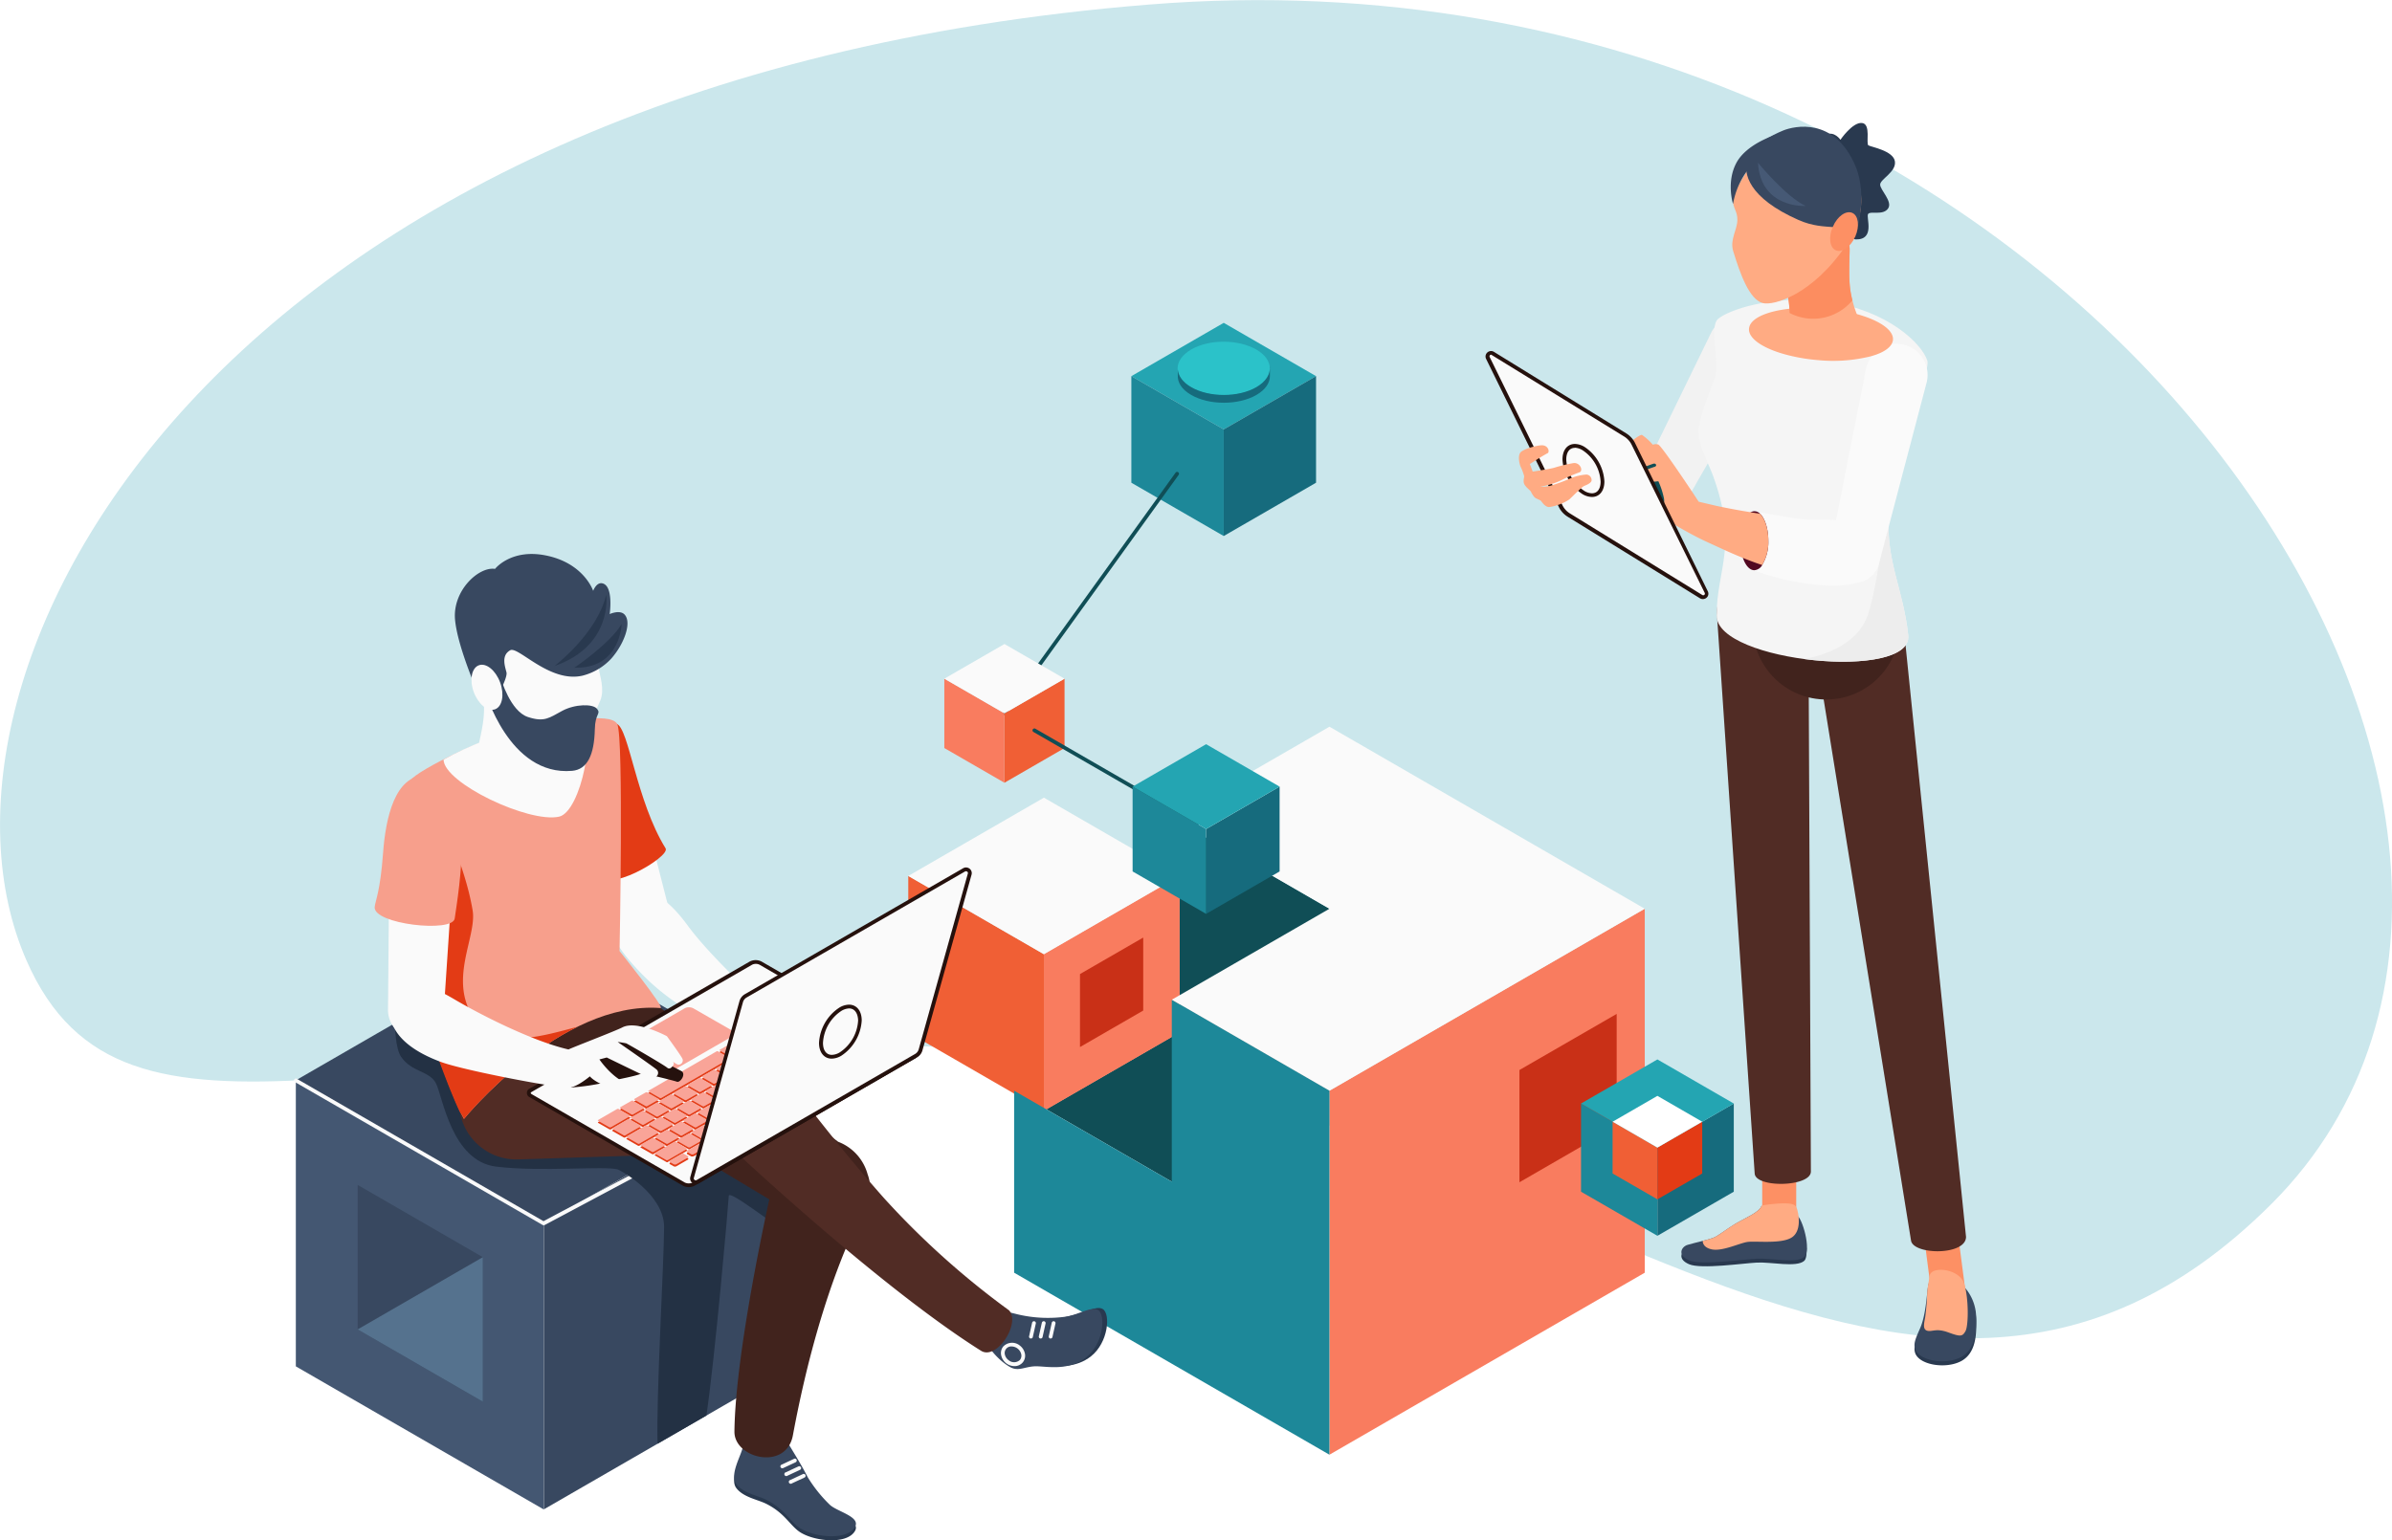 <svg xmlns="http://www.w3.org/2000/svg" xmlns:xlink="http://www.w3.org/1999/xlink" viewBox="0 0 632.95 407.69"><defs><style>.cls-1{mask:url(#mask);filter:url(#luminosity-noclip-5);}.cls-2,.cls-4,.cls-6,.cls-8{mix-blend-mode:multiply;}.cls-2{fill:url(#linear-gradient);}.cls-3{mask:url(#mask-2);filter:url(#luminosity-noclip-6);}.cls-4{fill:url(#linear-gradient-2);}.cls-5{mask:url(#mask-3);filter:url(#luminosity-noclip-7);}.cls-6{fill:url(#linear-gradient-3);}.cls-7{mask:url(#mask-4);filter:url(#luminosity-noclip-8);}.cls-8{fill:url(#linear-gradient-4);}.cls-9{fill:#cbe7ec;}.cls-10{mask:url(#mask-5);}.cls-11{fill:url(#linear-gradient-5);}.cls-12{fill:#24a5b2;}.cls-13{fill:#166b7d;}.cls-14{fill:#1d8899;}.cls-15{mask:url(#mask-6);}.cls-16{fill:#2bc2c9;}.cls-17{fill:#104e56;}.cls-18{fill:#f97c5f;}.cls-19{fill:#c93017;}.cls-20{fill:#f79f8c;}.cls-21{fill:#f05f35;}.cls-22{fill:#fafafa;}.cls-23{fill:#e33b15;}.cls-24{fill:#fff;}.cls-25{fill:#fd9064;}.cls-26{fill:#29394f;}.cls-27{fill:#384860;}.cls-28{fill:#512c25;}.cls-29{fill:#41231d;}.cls-30{fill:#f2f2f2;}.cls-31{fill:#f5f5f5;}.cls-32{fill:#ffab83;}.cls-33{fill:#ededed;}.cls-34{fill:#fc8d60;}.cls-35{fill:#520821;}.cls-36{fill:#25110d;}.cls-37{fill:#465975;}.cls-38{mask:url(#mask-7);}.cls-39{fill:url(#linear-gradient-6);}.cls-40{fill:#445772;}.cls-41{mask:url(#mask-8);}.cls-42{fill:url(#linear-gradient-7);}.cls-43{fill:#55728e;}.cls-44{fill:#233144;}.cls-45{fill:#f9a498;}.cls-46{filter:url(#luminosity-noclip-4);}.cls-47{filter:url(#luminosity-noclip-3);}.cls-48{filter:url(#luminosity-noclip-2);}.cls-49{filter:url(#luminosity-noclip);}</style><filter id="luminosity-noclip" x="351.79" y="-8395.38" width="175.88" height="32766" filterUnits="userSpaceOnUse" color-interpolation-filters="sRGB"><feFlood flood-color="#fff" result="bg"/><feBlend in="SourceGraphic" in2="bg"/></filter><mask id="mask" x="351.79" y="-8395.38" width="175.88" height="32766" maskUnits="userSpaceOnUse"><g class="cls-49"/></mask><linearGradient id="linear-gradient" x1="351.79" y1="354.42" x2="527.67" y2="354.42" gradientUnits="userSpaceOnUse"><stop offset="0" stop-color="#fff"/><stop offset="1"/></linearGradient><filter id="luminosity-noclip-2" x="323.32" y="-8395.38" width="24.92" height="32766" filterUnits="userSpaceOnUse" color-interpolation-filters="sRGB"><feFlood flood-color="#fff" result="bg"/><feBlend in="SourceGraphic" in2="bg"/></filter><mask id="mask-2" x="323.32" y="-8395.38" width="24.92" height="32766" maskUnits="userSpaceOnUse"><g class="cls-48"/></mask><linearGradient id="linear-gradient-2" x1="321.63" y1="100.64" x2="350.84" y2="100.64" xlink:href="#linear-gradient"/><filter id="luminosity-noclip-3" x="143.84" y="-8395.38" width="146.38" height="32766" filterUnits="userSpaceOnUse" color-interpolation-filters="sRGB"><feFlood flood-color="#fff" result="bg"/><feBlend in="SourceGraphic" in2="bg"/></filter><mask id="mask-3" x="143.84" y="-8395.38" width="146.38" height="32766" maskUnits="userSpaceOnUse"><g class="cls-47"/></mask><linearGradient id="linear-gradient-3" x1="143.84" y1="366.11" x2="290.22" y2="366.11" xlink:href="#linear-gradient"/><filter id="luminosity-noclip-4" x="78.28" y="-8395.38" width="65.56" height="32766" filterUnits="userSpaceOnUse" color-interpolation-filters="sRGB"><feFlood flood-color="#fff" result="bg"/><feBlend in="SourceGraphic" in2="bg"/></filter><mask id="mask-4" x="78.28" y="-8395.38" width="65.56" height="32766" maskUnits="userSpaceOnUse"><g class="cls-46"/></mask><linearGradient id="linear-gradient-4" x1="90.11" y1="375.16" x2="127.82" y2="336.23" gradientUnits="userSpaceOnUse"><stop offset="0.01"/><stop offset="1" stop-color="#fff"/></linearGradient><filter id="luminosity-noclip-5" x="351.79" y="323.81" width="175.88" height="61.23" filterUnits="userSpaceOnUse" color-interpolation-filters="sRGB"><feFlood flood-color="#fff" result="bg"/><feBlend in="SourceGraphic" in2="bg"/></filter><mask id="mask-5" x="351.79" y="323.81" width="175.88" height="61.23" maskUnits="userSpaceOnUse"><g class="cls-1"><rect class="cls-2" x="351.79" y="323.81" width="175.88" height="61.23"/></g></mask><linearGradient id="linear-gradient-5" x1="351.79" y1="354.42" x2="527.67" y2="354.42" gradientUnits="userSpaceOnUse"><stop offset="0" stop-color="#bababa"/><stop offset="1" stop-color="#fff"/></linearGradient><filter id="luminosity-noclip-6" x="323.32" y="94.68" width="24.92" height="11.92" filterUnits="userSpaceOnUse" color-interpolation-filters="sRGB"><feFlood flood-color="#fff" result="bg"/><feBlend in="SourceGraphic" in2="bg"/></filter><mask id="mask-6" x="323.32" y="94.68" width="24.92" height="11.92" maskUnits="userSpaceOnUse"><g class="cls-3"><polygon class="cls-4" points="323.32 94.68 323.32 106.6 336.04 106.6 348.24 99.56 339.8 94.68 323.32 94.68"/></g></mask><filter id="luminosity-noclip-7" x="143.84" y="332.76" width="146.38" height="66.71" filterUnits="userSpaceOnUse" color-interpolation-filters="sRGB"><feFlood flood-color="#fff" result="bg"/><feBlend in="SourceGraphic" in2="bg"/></filter><mask id="mask-7" x="143.84" y="332.76" width="146.38" height="66.71" maskUnits="userSpaceOnUse"><g class="cls-5"><rect class="cls-6" x="143.84" y="332.76" width="146.38" height="66.71"/></g></mask><linearGradient id="linear-gradient-6" x1="143.84" y1="366.11" x2="290.22" y2="366.11" xlink:href="#linear-gradient-5"/><filter id="luminosity-noclip-8" x="78.28" y="307.56" width="65.56" height="91.95" filterUnits="userSpaceOnUse" color-interpolation-filters="sRGB"><feFlood flood-color="#fff" result="bg"/><feBlend in="SourceGraphic" in2="bg"/></filter><mask id="mask-8" x="78.28" y="307.56" width="65.56" height="91.95" maskUnits="userSpaceOnUse"><g class="cls-7"><path class="cls-8" d="M143.84,394c-16.67-11.58-23.74-29.77-33.5-53.95-7.11-17.59-20.74-27.26-32.06-32.48v54.1l65.56,37.85Z"/></g></mask><linearGradient id="linear-gradient-7" x1="90.11" y1="375.16" x2="127.82" y2="336.23" gradientUnits="userSpaceOnUse"><stop offset="0" stop-color="#384860"/><stop offset="1" stop-color="#4c637f"/></linearGradient></defs><g id="Layer_2" data-name="Layer 2"><g id="shadow"><path class="cls-9" d="M601,318.72c-97.55,97.27-199.81-35.53-345.41-41.4C102.72,271.16,32.94,313.53,7,254.2c-33-75.35,48.31-233,297.12-253C549.27-18.55,703,217,601,318.72Z"/></g><g id="graph"><g class="cls-10"><rect class="cls-11" x="351.79" y="323.81" width="175.88" height="61.23"/></g><polygon class="cls-12" points="323.81 113.66 299.37 99.56 323.81 85.45 348.24 99.56 323.81 113.66"/><polygon class="cls-13" points="323.81 141.88 323.81 113.66 348.24 99.56 348.24 127.77 323.81 141.88"/><polygon class="cls-14" points="299.37 127.77 299.37 99.56 323.81 113.66 323.81 141.88 299.37 127.77"/><g class="cls-15"><polygon class="cls-14" points="323.32 94.68 323.32 106.6 336.04 106.6 348.24 99.56 339.8 94.68 323.32 94.68"/></g><path class="cls-16" d="M332.43,92.52c4.77,2.75,4.77,7.21,0,10s-12.49,2.75-17.25,0-4.77-7.21,0-10S327.67,89.77,332.43,92.52Z"/><path class="cls-13" d="M336,97.07c.21,1.94-1,3.93-3.54,5.41-4.76,2.75-12.49,2.75-17.25,0-2.25-1.29-3.42-3-3.55-4.67v1.44c-.14,1.9,1,3.83,3.55,5.29,4.76,2.75,12.49,2.75,17.25,0,2.38-1.38,3.57-3.18,3.57-5,0,0,0-2.49,0-2.49Z"/><path class="cls-17" d="M265.78,189.32a.52.52,0,0,1-.29-.09.51.51,0,0,1-.11-.7l45.69-63.42a.5.5,0,1,1,.81.59l-45.69,63.41A.49.49,0,0,1,265.78,189.32Z"/><polygon class="cls-17" points="310.07 264.61 351.78 288.7 351.78 240.53 310.07 216.44 310.07 264.61"/><polygon class="cls-17" points="268.35 288.7 310.07 312.78 351.78 288.7 310.07 264.61 268.35 288.7"/><polygon class="cls-18" points="351.79 385.04 435.22 336.87 435.22 240.53 351.78 288.69 351.79 385.04"/><polygon class="cls-19" points="402.06 312.93 427.79 298.07 427.79 268.37 402.06 283.22 402.06 312.93"/><polygon class="cls-20" points="276.23 294.01 312.12 273.29 312.12 231.85 276.23 252.57 276.23 294.01"/><polygon class="cls-18" points="276.23 294.01 312.12 273.29 312.12 231.85 276.23 252.57 276.23 294.01"/><polygon class="cls-21" points="240.34 273.29 276.23 294.01 276.23 252.57 240.34 231.85 240.34 273.29"/><polygon class="cls-22" points="240.34 231.85 276.23 252.57 312.12 231.85 276.23 211.13 240.34 231.85"/><polygon class="cls-19" points="285.78 277.14 302.51 267.48 302.51 248.16 285.78 257.82 285.78 277.14"/><polygon class="cls-14" points="310.07 264.61 310.07 312.78 268.35 288.7 268.35 336.87 351.78 385.04 351.78 288.69 310.07 264.61"/><polygon class="cls-22" points="435.22 240.53 351.79 288.7 310.07 264.61 351.79 240.53 310.07 216.44 351.79 192.35 435.22 240.53"/><polygon class="cls-21" points="265.79 207.18 281.69 198 281.69 179.64 265.79 188.82 265.79 207.18"/><polygon class="cls-18" points="249.88 198 265.79 207.18 265.79 188.82 249.88 179.64 249.88 198"/><polygon class="cls-22" points="249.88 179.64 265.79 188.82 281.69 179.64 265.79 170.46 249.88 179.64"/><path class="cls-17" d="M316.72,218.63a.45.45,0,0,1-.25-.07l-43-24.81a.5.5,0,1,1,.5-.87l43,24.82a.5.5,0,0,1-.25.93Z"/><polygon class="cls-13" points="319.15 241.89 338.6 230.66 338.6 208.21 319.15 219.44 319.15 241.89"/><polygon class="cls-14" points="299.7 230.66 319.15 241.89 319.15 219.44 299.7 208.21 299.7 230.66"/><polygon class="cls-12" points="299.7 208.21 319.15 219.44 338.6 208.21 319.15 196.98 299.7 208.21"/><polygon class="cls-14" points="438.57 327.1 418.36 315.43 418.36 292.09 438.57 303.76 438.57 327.1"/><polygon class="cls-13" points="458.78 315.43 438.57 327.1 438.57 303.76 458.78 292.09 458.78 315.43"/><polygon class="cls-12" points="458.78 292.09 438.57 303.76 418.36 292.09 438.57 280.42 458.78 292.09"/><polygon class="cls-21" points="438.57 317.45 426.71 310.61 426.71 296.91 438.57 303.76 438.57 317.45"/><polygon class="cls-23" points="450.43 310.61 438.57 317.45 438.57 303.76 450.43 296.91 450.43 310.61"/><polygon class="cls-24" points="450.43 296.91 438.57 303.76 426.71 296.91 438.57 290.06 450.43 296.91"/></g><g id="woman"><path class="cls-25" d="M470.8,331.87a4.51,4.51,0,0,1-4.5-4.5v-34a4.5,4.5,0,0,1,9,0v34A4.5,4.5,0,0,1,470.8,331.87Z"/><path class="cls-25" d="M516,349.83a4.49,4.49,0,0,1-4.45-3.92l-5.37-41.13a4.5,4.5,0,0,1,8.92-1.16l5.37,41.13a4.49,4.49,0,0,1-3.88,5A3.9,3.9,0,0,1,516,349.83Z"/><path class="cls-26" d="M446.34,330.63c-1.44.59-2.56,2.64.62,4s14.13-.24,17.93-.44,10.45,1.36,12.52-.45c.58-.51.68-1.95.66-3.39Z"/><path class="cls-27" d="M477.4,332.71c-2.06,1.8-8.7.26-12.5.45s-14.81,1.8-17.94.44c-3.35-1.47-1.93-3.67-.38-4.11.89-.27,2.51-.66,4-1.05,1.07-.27,2.07-.55,2.66-.76,1.42-.52,3.45-2.24,5.9-3.72s6.58-3.12,7-4.87c0,0,.28,5.36,4.48,5.1s4.89-2.4,4.9-2.39C476.78,322.09,479.46,330.91,477.4,332.71Z"/><path class="cls-26" d="M506.71,357.92c-.38-1.46.28-2.76,1.41-5.38a33.39,33.39,0,0,0,2-9.09c.3-2.83.59-5.34,3.56-5.34s5.33,2.62,6.42,3.94a12.09,12.09,0,0,1,2.85,7.95c0,3.25-.08,8.15-4,10.27C514.76,362.49,507.56,361.25,506.71,357.92Z"/><path class="cls-27" d="M506.71,356.86c-.38-1.47.28-2.76,1.41-5.38s1.54-6.33,1.83-9.16.72-5.27,3.69-5.27,5.33,2.62,6.42,3.93a12.13,12.13,0,0,1,2.85,7.95c0,3.26-.08,8.16-4,10.28C514.76,361.42,507.56,360.18,506.71,356.86Z"/><path class="cls-28" d="M503.38,162.46l16.85,164.91c0,5-13.92,4.83-14.55,1l-26.26-162.7a12.09,12.09,0,0,1,23.87-3.85C503.32,162,503.35,162.25,503.38,162.46Z"/><path class="cls-28" d="M478.52,162.52l.66,147.56c0,4.11-14.6,4.42-14.87.54l-9.94-147.24a12.09,12.09,0,1,1,24.12-1.62C478.5,162,478.51,162.28,478.52,162.52Z"/><circle class="cls-29" cx="483.2" cy="165.69" r="19.45" transform="translate(299.04 642.15) rotate(-87.79)"/><path class="cls-30" d="M439.17,138a6.72,6.72,0,0,1-6-9.67L452.7,88.25a8.23,8.23,0,1,1,14.79,7.22c-.08.16-.17.34-.26.49L445,134.66A6.76,6.76,0,0,1,439.17,138Z"/><path class="cls-31" d="M504.94,168.13c-1.32-12.22-5.78-19.13-5.19-31.52S510.93,98.56,510,95.5c-1.4-4.56-10.57-13.32-25.87-15.53s-27.1,2.28-29.54,4.47.61,11.93-.81,15.6-4.24,10.85-4.37,14.11,2.91,9.12,3.83,11.65c6.82,18.6,1,24.8,1,37.15S506.27,180.35,504.94,168.13Z"/><path class="cls-32" d="M474.36,327.37c-2.66,2.05-9.95,1-12.1,1.38s-6.54,2.5-9.27,1.95c-2.27-.46-2.44-1.82-2.43-2.26,1.07-.27,2.07-.55,2.66-.76,1.42-.52,3.45-2.24,5.9-3.72s6.58-3.12,7-4.87c0,0,7.5-1.3,8.85,0a2.87,2.87,0,0,1,.66,1.32C476.17,322.52,476.35,325.83,474.36,327.37Z"/><polygon class="cls-17" points="438.1 120 445.4 137.39 434.11 138.03 429.46 120.92 438.1 120"/><path class="cls-32" d="M510.63,337.58s-.68,3.77-.68,4.74a60.71,60.71,0,0,1-.53,6.37c-.27,1.51-.74,3.24.6,3.55s2.28-.76,5.55.44,3.72,1.06,4.52-.35.89-8.68-.35-12.58S511.23,335,510.63,337.58Z"/><path class="cls-33" d="M504.94,168.13c-1.32-12.22-5.78-19.13-5.19-31.52a56.11,56.11,0,0,1,1.71-10.11c-2.78,8.52-3.89,25.34-7,35.65-2.45,8.09-11.06,11.14-17,12.29C491.11,176.26,505.65,174.66,504.94,168.13Z"/><path class="cls-22" d="M490.34,154.22A7.09,7.09,0,0,1,489,154a6.75,6.75,0,0,1-4.88-7.82l9.67-48.59A8.26,8.26,0,0,1,502.25,91a7.9,7.9,0,0,1,1.19.15,8.24,8.24,0,0,1,6.46,9.68c0,.16-.07.34-.11.49l-12.6,47.9A6.75,6.75,0,0,1,490.34,154.22Z"/><path class="cls-32" d="M462.81,87c-.23,2.81,4.35,5.62,11.07,7.19a47.65,47.65,0,0,0,7.43,1.15,41.31,41.31,0,0,0,13.59-1c3.56-.94,5.83-2.5,6-4.4.2-2.46-3.23-4.89-8.57-6.52a44.88,44.88,0,0,0-9.92-1.82,46.74,46.74,0,0,0-8.83.11C467.34,82.39,463,84.35,462.81,87Z"/><path class="cls-32" d="M470.24,69c0,.13.1.24.14.37,1.65,5,2.5,7.5,2.9,10.14s.31,5.27.17,10.4c0,.37,0,.76.05,1.13a43.4,43.4,0,0,0,6.88,1.11,47.75,47.75,0,0,0,14.07-.78s-3.33-8.6-3.81-10.16c-1.41-4.78-1.41-6.89-1.21-14.72a9.31,9.31,0,0,0-.38-3A9.8,9.8,0,0,0,470.24,69Z"/><path class="cls-34" d="M490.17,79.52c-.94-3.7-.91-6.18-.74-13a9.31,9.31,0,0,0-.38-3A9.68,9.68,0,0,0,486.19,59a13.51,13.51,0,0,0-13.58.46A9.8,9.8,0,0,0,470.24,69c0,.13.1.24.14.37,1.65,5,2.5,7.5,2.9,10.14a27.81,27.81,0,0,1,.26,3.33,13.51,13.51,0,0,0,16.63-3.34Z"/><path class="cls-26" d="M482.7,41.12c-.63-1.14-1.77-4.39.46-5.46S487,37,487,37s3.16-4.67,5.67-4.45,1,5.5,1.74,5.93,6.55,1.4,7,4.21-3.9,4.73-3.9,6.17,3.34,4.44,2.12,6.29c-1.32,2-4.76.59-5.32,1.51s1.94,6.79-3.23,6.71S482.7,41.12,482.7,41.12Z"/><path class="cls-32" d="M485.72,39c-5.15-4.23-13-4.39-16.68-1.42-5,4-10.2,12.58-10.42,15.09s1.15,3,1.11,5.58-2,5.13-1.13,8.13c1.87,6.18,4.29,12.83,7.78,13.82,2.89.82,13.34-2.16,22.31-15.57C496.39,53.09,490.87,43.23,485.72,39Z"/><path class="cls-27" d="M469.73,35.74s-7.6,2.32-10.29,7.42S458.58,54,458.58,54a20.77,20.77,0,0,1,4.1-9.26C466.17,40.34,469.73,35.74,469.73,35.74Z"/><path class="cls-27" d="M471.83,34.55c-2.9,1.2-8.14,3.78-9.42,7.58s.34,10.28,13.48,16.09c7.49,3.31,12,.19,15,4.66,0,0,3.61-10.61.09-18.92C485.43,30.84,474.73,33.36,471.83,34.55Z"/><path class="cls-25" d="M485,60c-1.21,2.73-.86,5.53.78,6.25s3.94-.91,5.14-3.64.86-5.54-.78-6.26S486.19,57.21,485,60Z"/><path class="cls-22" d="M464.42,135.42c5.81.9,11.35,2.14,15.3,2.15s7.9-.19,10.85,1.08c5.31,2.28,7.53,6.75,6.14,11.32,0,0-.79,8.1-22.93,3.76A66.62,66.62,0,0,1,464.2,151Z"/><path class="cls-35" d="M467.92,143.12a11.74,11.74,0,0,1-1.61,6.39l0,.05a2.64,2.64,0,0,1-2.1,1.37c-1.24,0-2.33-1.27-3-3.2a.42.42,0,0,1,0-.06,14.08,14.08,0,0,1-.7-4.55c0-3.58,1.15-6.61,2.74-7.52a2,2,0,0,1,1-.28,2,2,0,0,1,1.41.59s.05.06.09.08C467,137.19,467.92,139.94,467.92,143.12Z"/><path class="cls-32" d="M467.92,143.12a11.74,11.74,0,0,1-1.61,6.39l0,.05c-1.65-.53-3.25-1.14-4.8-1.76l-.32-.13c-3.56-1.43-6.8-3-9.44-4.19l-.27-.13c-4.36-2-10-5.4-12.17-6.77,0,0,1.33-2.7,1-4.62a21.19,21.19,0,0,0-1.49-4.58l-3.19.34-1.75,1.59L432.52,128l1.75-3.2,3.43-1.21c.92-.17.52-1.08-.21-.85-.49.15-4.39,1.6-4.39,1.6l-1.6,3.18-1.76-1,.19-3.16-1.44,2.17-1.78-1,.87-4.28s6.08-5.43,6.91-5.13a14.84,14.84,0,0,1,2.86,2.59,2.22,2.22,0,0,1,1.41-.06c.92.21,10.74,15.15,10.74,15.15l4.7,1.1c2.92.62,6,1.2,9,1.67a4.37,4.37,0,0,0,.5.09c.66.12,1.33.21,2,.3C467,137.19,467.92,139.94,467.92,143.12Z"/><path class="cls-22" d="M395,93.52l35,21.58a5.71,5.71,0,0,1,2.16,2.38l19.24,39.21a1,1,0,0,1-1.35,1.23l-35-21.57a5.83,5.83,0,0,1-2.16-2.38L393.69,94.75A1,1,0,0,1,395,93.52Z"/><path class="cls-36" d="M450.58,158.57a1.49,1.49,0,0,1-.76-.22l-35-21.58a6.26,6.26,0,0,1-2.34-2.58L393.24,95a1.43,1.43,0,0,1,.07-1.4,1.47,1.47,0,0,1,2-.47l35,21.57a6.36,6.36,0,0,1,2.35,2.58l19.24,39.22a1.43,1.43,0,0,1-.06,1.4A1.49,1.49,0,0,1,450.58,158.57Zm-56-64.69a.45.45,0,0,0-.38.22.42.42,0,0,0,0,.43l19.25,39.22a5.29,5.29,0,0,0,2,2.17l35,21.57a.45.45,0,0,0,.63-.15.45.45,0,0,0,0-.43L431.74,117.7a5.31,5.31,0,0,0-2-2.18L394.78,94A.44.44,0,0,0,394.54,93.88Z"/><path class="cls-36" d="M421.25,131.54a5,5,0,0,1-2.5-.75,11.73,11.73,0,0,1-5.3-9.18c0-2.49,1.29-4.1,3.29-4.1a5.07,5.07,0,0,1,2.51.76,11.71,11.71,0,0,1,5.29,9.17C424.54,129.93,423.25,131.54,421.25,131.54Zm-4.51-13c-1.43,0-2.29,1.16-2.29,3.1a10.59,10.59,0,0,0,4.8,8.31,4.08,4.08,0,0,0,2,.62c1.44,0,2.29-1.16,2.29-3.1a10.64,10.64,0,0,0-4.79-8.31A4.22,4.22,0,0,0,416.74,118.51Z"/><path class="cls-32" d="M408,117.86c-1.28,0-5.1,1-5.74,2s-.2,2.79.05,3.54a14.63,14.63,0,0,1,1,2.62c0,.61-.4,1.51.16,2.35s1.32,1.29,1.62,1.74a6,6,0,0,0,1,1.55c.49.41,1.52.66,1.75,1s1.09,1.59,2.11,1.55a13.22,13.22,0,0,0,5.29-2c1-.92,3.3-3.33,4-3.61s1.71-.71,1.9-1.35a1.45,1.45,0,0,0-1.36-1.64,13.63,13.63,0,0,0-4.2,1,43.8,43.8,0,0,1-5.44,2,9.44,9.44,0,0,1-2.61.21,21,21,0,0,0,5.57-1.69A40.41,40.41,0,0,1,418,125c1-.47.08-2.63-1.63-2.43a40.28,40.28,0,0,0-5.15,1.25c-1.63.42-5.65,1-5.65,1l-.75-2s3.34-2.18,4.69-2.86C410.11,119.67,409.75,117.86,408,117.86Z"/><path class="cls-37" d="M477.8,54.51s-11.9.78-12.62-11.44C465.18,43.07,472.56,52.1,477.8,54.51Z"/></g><g id="man"><g class="cls-38"><polygon class="cls-39" points="290.22 399.47 143.84 399.47 143.84 332.76 280.3 343.27 290.22 399.47"/></g><polygon class="cls-40" points="143.84 399.51 78.28 361.66 78.28 285.95 143.84 323.8 143.84 399.51"/><polygon class="cls-27" points="143.84 323.81 78.28 285.95 143.84 248.1 209.4 285.95 143.84 323.81"/><polygon class="cls-27" points="209.46 326.99 209.46 361.66 191.62 371.96 180.44 378.42 143.89 399.52 143.89 323.81 167.24 310.33 196.9 293.21 209.45 285.96 209.45 303.08 209.46 326.99"/><g class="cls-41"><path class="cls-42" d="M143.84,394c-16.67-11.58-23.74-29.77-33.5-53.95-7.11-17.59-20.74-27.26-32.06-32.48v54.1l65.56,37.85Z"/></g><polygon class="cls-27" points="127.76 371 94.64 351.88 94.64 313.63 127.76 332.76 127.76 371"/><polygon class="cls-43" points="127.76 332.76 94.64 351.88 127.76 371 127.76 332.76"/><path class="cls-22" d="M143.84,324.3a.57.57,0,0,1-.25-.06L78,286.38a.5.5,0,0,1,.5-.86l65.32,37.71,42.88-22.82a.5.5,0,1,1,.47.88l-43.12,23A.69.69,0,0,1,143.84,324.3Z"/><path class="cls-44" d="M209.46,327c-5.71-3.47-16.53-12.12-16.62-10.46-.16,3-3.67,43.1-5.92,58.14L174,382.14c-.39-12.51,1.69-47.78,1.73-57.37,0-8.65-11.48-15-12.25-15.23-3.43-1-20.34.7-32.2-.75s-14.17-18.74-15.93-22.07-6.38-2.86-9.22-7-1.24-21.47-1.24-21.47l50.4,2.25,41.63,32.72,12.55,9.87Z"/><path class="cls-22" d="M166.09,197.89l11.39,44.62a7.38,7.38,0,0,1-14.18,4.08l-14.12-43.82a8.81,8.81,0,1,1,16.76-5.41A5.26,5.26,0,0,1,166.09,197.89Z"/><path class="cls-23" d="M158.81,230.86c.58,6.43,18.72-4.05,17.31-6.32-7.77-12.55-9.7-31.8-12.94-32.94C156.77,189.36,158.23,224.44,158.81,230.86Z"/><path class="cls-26" d="M196.5,384.28c-.45,2.17-3.5,7.18-1.66,9.6s5.54,3,7.81,4.11c4.83,2.37,6.25,5.53,8.75,7.35,3.54,2.57,12.74,3.72,14.87-.17,1.46-2.68-4.83-4-6.73-5.85a37.05,37.05,0,0,1-5.8-7.25c-2.65-5.18-5.76-9.52-6.32-11.25S197.42,379.88,196.5,384.28Z"/><path class="cls-27" d="M196.5,383.22c-.45,2.17-3.5,7.18-1.66,9.6s5.54,3,7.81,4.1c4.83,2.38,6.25,5.54,8.75,7.36,3.54,2.57,12.74,3.72,14.87-.18,1.46-2.68-4.83-4-6.73-5.84a37.05,37.05,0,0,1-5.8-7.25c-2.65-5.18-5.76-9.52-6.32-11.25S197.42,378.81,196.5,383.22Z"/><path class="cls-26" d="M291.8,346.48c-1.69-1-5,1.1-8.06,1.69-2.07.4-4.35,1.31-6.49,1.21v12.08c3.08.23,7.62.56,11.45-2.47C293.32,355.32,293.89,347.74,291.8,346.48Z"/><path class="cls-27" d="M267.35,361.88c2.24,1.23,4-.28,6.93-.24s8.53,1.28,13.15-2.39,5.2-11.24,3.11-12.51c-1.69-1-5,1.11-8.07,1.7a34.78,34.78,0,0,1-13.21-.55c-3.76-.94-7.19-1.91-9,2S263.63,359.85,267.35,361.88Z"/><path class="cls-29" d="M229.58,310.81a12.84,12.84,0,0,0-7.8-8.6s-53.8-40.63-54.56-41.07c-11.8-6.92-38.27,11.19-19.5,22.81l55.85,33.51s-9,40.14-9.23,61.45c-.08,7.17,13.73,10.44,15.47,1,7.66-41.28,19.19-60.34,19.19-60.34A10.79,10.79,0,0,0,229.58,310.81Z"/><path class="cls-28" d="M267,346.83a218,218,0,0,1-33-29.61c-12.43-14-23.65-29-23.65-29a13.29,13.29,0,0,0-1-1,12.87,12.87,0,0,0-2.75-1.72,11,11,0,0,0-4.39-1.47l-63.4-7.42a15.74,15.74,0,0,0-1.82-.11,15.2,15.2,0,1,0,.11,30.39L194.81,305s38,35.69,64.79,52.54C263.8,360.13,270.14,350.17,267,346.83Z"/><path class="cls-22" d="M162.32,239.07c2.89-3.82,7.14-4.6,12.13-1.64,2.77,1.64,5.32,4.55,7.59,7.64,5.79,7.89,20.49,22.12,28.41,27.29l-7.12,8.49a96,96,0,0,0-11.1-7.42c-5.51-3-14-7.68-20.3-13.59-11.85-11.2-12.19-17.37-9.7-20.65Z"/><path class="cls-22" d="M241.73,279.8l-58.18,33.6a2.9,2.9,0,0,1-2.6,0L140.47,290c-.72-.41-.72-1.08,0-1.5l58.18-33.59a2.84,2.84,0,0,1,2.6,0l40.48,23.37C242.45,278.72,242.45,279.39,241.73,279.8Z"/><path class="cls-36" d="M182.25,314.21a3.17,3.17,0,0,1-1.55-.38l-40.48-23.37a1.28,1.28,0,0,1,0-2.37L198.4,254.5a3.45,3.45,0,0,1,3.1,0L242,277.87a1.28,1.28,0,0,1,0,2.36l-58.18,33.6A3.23,3.23,0,0,1,182.25,314.21ZM200,255.12a2.23,2.23,0,0,0-1,.24L140.72,289c-.22.12-.29.24-.29.31s.07.2.29.32L181.2,313a2.49,2.49,0,0,0,2.1,0l58.18-33.59c.22-.12.29-.25.29-.32s-.07-.19-.29-.32L201,255.36A2.23,2.23,0,0,0,200,255.12Z"/><path class="cls-45" d="M193.92,274.22l-17.23,9.94a2.52,2.52,0,0,1-2.3,0l-10.45-6c-.64-.36-.64-1,0-1.33l17.22-9.94a2.52,2.52,0,0,1,2.3,0l10.46,6A.7.7,0,0,1,193.92,274.22Z"/><path class="cls-23" d="M224.24,282.13l-.92-.54a.23.23,0,0,1,0-.43l3-1.74a.85.85,0,0,1,.76,0l.92.53a.23.23,0,0,1,0,.44l-3,1.74A.85.85,0,0,1,224.24,282.13Zm-3.85,2.65,3-1.74a.23.23,0,0,0,0-.43l-.92-.53a.85.85,0,0,0-.76,0l-3,1.74c-.21.12-.21.31,0,.43l.92.53A.83.83,0,0,0,220.39,284.78Zm-4.6,2.66,3-1.74c.21-.12.21-.31,0-.43l-.92-.54a.83.83,0,0,0-.75,0l-3,1.74a.23.23,0,0,0,0,.44l.92.53A.83.83,0,0,0,215.79,287.44Zm-4.6,2.66,3-1.74a.23.23,0,0,0,0-.44l-.92-.53a.83.83,0,0,0-.75,0l-3,1.74a.23.23,0,0,0,0,.44l.92.53A.83.83,0,0,0,211.19,290.1Zm-4.6,2.65,3-1.74c.21-.12.21-.31,0-.43l-.92-.53a.83.83,0,0,0-.75,0l-3,1.74c-.21.12-.21.31,0,.43l.92.53A.83.83,0,0,0,206.59,292.75Zm-4.6,2.66,3-1.74c.21-.12.21-.31,0-.43l-.92-.53a.83.83,0,0,0-.75,0l-3,1.73a.24.24,0,0,0,0,.44l.92.53A.85.85,0,0,0,202,295.41Zm-4.6,2.66,3-1.74a.23.23,0,0,0,0-.44l-.92-.53a.85.85,0,0,0-.76,0l-3,1.74a.24.24,0,0,0,0,.44l.92.53A.85.85,0,0,0,197.39,298.07Zm-4.61,2.65,3-1.73c.2-.13.2-.32,0-.44l-.92-.53a.85.85,0,0,0-.76,0l-3,1.74c-.21.12-.21.31,0,.43l.92.53A.83.83,0,0,0,192.78,300.72Zm-4.6,2.66,3-1.74c.21-.12.21-.31,0-.43l-.92-.53a.83.83,0,0,0-.75,0l-3,1.73a.23.23,0,0,0,0,.44l.92.53A.83.83,0,0,0,188.18,303.38Zm-4.6,2.66,3-1.74a.23.23,0,0,0,0-.44l-.92-.53a.83.83,0,0,0-.75,0l-3,1.74a.23.23,0,0,0,0,.44l.92.53A.83.83,0,0,0,183.58,306Zm-4.6,2.65,3-1.73a.23.23,0,0,0,0-.44l-.92-.53a.83.83,0,0,0-.75,0l-3,1.74c-.21.12-.21.31,0,.43l.92.53A.83.83,0,0,0,179,308.69Zm50.62-29.22,3-1.74c.21-.12.21-.31,0-.43l-.92-.54a.83.83,0,0,0-.75,0l-3,1.74a.24.24,0,0,0,0,.44l.92.53A.85.85,0,0,0,229.6,279.47ZM208.91,289l3-1.72c.11-.06.11-.15,0-.21l-3-1.72a.42.42,0,0,0-.38,0l-3,1.72c-.1.06-.1.15,0,.21l3,1.72A.42.42,0,0,0,208.91,289Zm-3.76,2.17,3-1.71a.12.12,0,0,0,0-.22l-3-1.72a.42.42,0,0,0-.38,0l-3,1.72a.12.12,0,0,0,0,.22l3,1.71A.42.42,0,0,0,205.15,291.17Zm-3.77,2.18,3-1.72c.11-.06.11-.16,0-.22l-3-1.71a.42.42,0,0,0-.38,0l-3,1.71a.12.12,0,0,0,0,.22l3,1.72A.42.42,0,0,0,201.38,293.35Zm-3.76,2.17,3-1.72c.1-.06.1-.15,0-.21l-3-1.72a.42.42,0,0,0-.38,0l-3,1.72c-.1.06-.1.15,0,.21l3,1.72A.42.42,0,0,0,197.62,295.52Zm-3.77,2.17,3-1.71c.11-.06.11-.16,0-.22l-3-1.71a.42.42,0,0,0-.38,0l-3,1.71a.12.12,0,0,0,0,.22l3,1.71A.42.42,0,0,0,193.85,297.69Zm-3.76,2.18,3-1.72a.12.12,0,0,0,0-.22l-3-1.71a.42.42,0,0,0-.38,0l-3,1.71a.12.12,0,0,0,0,.22l3,1.72A.42.42,0,0,0,190.09,299.87ZM186.32,302l3-1.71c.11-.06.11-.16,0-.22l-3-1.72a.42.42,0,0,0-.38,0l-3,1.72a.12.12,0,0,0,0,.22l3,1.71A.42.42,0,0,0,186.32,302Zm-3.76,2.17,3-1.71a.12.12,0,0,0,0-.22l-3-1.71a.42.42,0,0,0-.38,0l-3,1.71a.12.12,0,0,0,0,.22l3,1.71A.42.42,0,0,0,182.56,304.21Zm-5.86,3.39,5.06-2.93c.11-.06.11-.15,0-.21l-3-1.72a.42.42,0,0,0-.38,0l-5.06,2.92a.12.12,0,0,0,0,.22l3,1.72A.42.42,0,0,0,176.7,307.6ZM201.38,276l3-1.71c.11-.06.11-.16,0-.22l-3-1.71a.42.42,0,0,0-.38,0L198,274a.12.12,0,0,0,0,.22l3,1.71A.42.42,0,0,0,201.38,276Zm-3.76,2.18,3-1.72c.1-.06.1-.15,0-.21l-3-1.72a.42.42,0,0,0-.38,0l-3,1.72c-.1.06-.1.15,0,.21l3,1.72A.42.42,0,0,0,197.62,278.13Zm-3.77,2.17,3-1.71c.11-.06.11-.16,0-.22l-3-1.71a.42.42,0,0,0-.38,0l-3,1.71a.12.12,0,0,0,0,.22l3,1.71A.42.42,0,0,0,193.85,280.3Zm-22.59,13.05,3-1.72c.11-.06.11-.16,0-.22l-3-1.71a.42.42,0,0,0-.38,0l-3,1.71a.12.12,0,0,0,0,.22l3,1.72A.42.42,0,0,0,171.26,293.35Zm-3.76,2.17,3-1.72c.1-.06.1-.15,0-.21l-3-1.72a.42.42,0,0,0-.38,0l-3,1.72c-.1.06-.1.15,0,.21l3,1.72A.42.42,0,0,0,167.5,295.52Zm-5.86,3.38L166.7,296c.11-.06.11-.16,0-.22l-3-1.71a.42.42,0,0,0-.38,0L158.29,297a.12.12,0,0,0,0,.22l3,1.71A.42.42,0,0,0,161.64,298.9Zm10.92,2.87-3,1.72c-.11.06-.11.16,0,.22l3,1.71a.4.4,0,0,0,.37,0l3-1.71c.11-.06.11-.16,0-.22l-3-1.72A.4.4,0,0,0,172.56,301.77Zm3.76-2.17-3,1.72c-.1.06-.1.15,0,.21l3,1.72a.42.42,0,0,0,.38,0l3-1.72c.1-.06.1-.15,0-.21l-3-1.72A.42.42,0,0,0,176.32,299.6Zm3.77-2.17-3,1.71c-.11.06-.11.16,0,.22l3,1.71a.4.4,0,0,0,.37,0l3-1.71c.11-.06.11-.16,0-.22l-3-1.71A.4.4,0,0,0,180.09,297.43Zm3.76-2.18-3,1.72a.12.12,0,0,0,0,.22l3,1.71a.42.42,0,0,0,.38,0l3-1.71a.12.12,0,0,0,0-.22l-3-1.72A.42.42,0,0,0,183.85,295.25Zm3.77-2.17-3,1.71c-.11.06-.11.16,0,.22l3,1.72a.4.4,0,0,0,.37,0l3-1.72c.11-.06.11-.16,0-.22l-3-1.71A.4.4,0,0,0,187.62,293.08Zm3.76-2.17-3,1.71a.12.12,0,0,0,0,.22l3,1.71a.42.42,0,0,0,.38,0l3-1.71a.12.12,0,0,0,0-.22l-3-1.71A.42.42,0,0,0,191.38,290.91Zm3.77-2.18-3,1.72c-.11.06-.11.15,0,.21l3,1.72a.4.4,0,0,0,.37,0l3-1.72c.11-.06.11-.15,0-.21l-3-1.72A.4.4,0,0,0,195.15,288.73Zm3.76-2.17-3,1.71a.12.12,0,0,0,0,.22l3,1.72a.42.42,0,0,0,.38,0l3-1.72a.12.12,0,0,0,0-.22l-3-1.71A.42.42,0,0,0,198.91,286.56Zm3.77-2.18-3,1.72c-.11.06-.11.16,0,.22l3,1.71a.4.4,0,0,0,.37,0l3-1.71c.11-.06.11-.16,0-.22l-3-1.72A.4.4,0,0,0,202.68,284.38Zm3.76-2.17-3,1.72c-.1.06-.1.15,0,.21l3,1.72a.42.42,0,0,0,.38,0l3-1.72c.1-.06.1-.15,0-.21l-3-1.72A.42.42,0,0,0,206.44,282.21ZM201,281l-3,1.72a.12.12,0,0,0,0,.22l3,1.71a.42.42,0,0,0,.38,0l3-1.71c.11-.06.11-.16,0-.22l-3-1.72A.42.42,0,0,0,201,281Zm-3.76,2.18-3,1.71a.12.12,0,0,0,0,.22l3,1.71a.42.42,0,0,0,.38,0l3-1.71a.12.12,0,0,0,0-.22l-3-1.71A.42.42,0,0,0,197.24,283.18Zm-3.77,2.17-3,1.72c-.1.06-.1.15,0,.21l3,1.72a.42.42,0,0,0,.38,0l3-1.72c.11-.06.11-.15,0-.21l-3-1.72A.42.42,0,0,0,193.47,285.35Zm-3.76,2.17-3,1.72a.12.12,0,0,0,0,.22l3,1.71a.42.42,0,0,0,.38,0l3-1.71a.12.12,0,0,0,0-.22l-3-1.72A.42.42,0,0,0,189.71,287.52Zm-3.77,2.18-3,1.71a.12.12,0,0,0,0,.22l3,1.72a.42.42,0,0,0,.38,0l3-1.72c.11-.06.11-.16,0-.22l-3-1.71A.42.42,0,0,0,185.94,289.7Zm-3.76,2.17-3,1.72c-.1.06-.1.15,0,.21l3,1.72a.42.42,0,0,0,.38,0l3-1.72c.1-.06.1-.15,0-.21l-3-1.72A.42.42,0,0,0,182.18,291.87Zm-3.77,2.18-3,1.71a.12.12,0,0,0,0,.22l3,1.71a.42.42,0,0,0,.38,0l3-1.71c.11-.06.11-.16,0-.22l-3-1.71A.42.42,0,0,0,178.41,294.05Zm-3.76,2.17-3,1.71a.12.12,0,0,0,0,.22l3,1.72a.42.42,0,0,0,.38,0l3-1.72a.12.12,0,0,0,0-.22l-3-1.71A.42.42,0,0,0,174.65,296.22Zm-3.77,2.17-5.06,2.93c-.1.06-.1.15,0,.21l3,1.72a.42.42,0,0,0,.38,0l5.06-2.92c.11-.06.11-.16,0-.22l-3-1.72A.42.42,0,0,0,170.88,298.39Zm33.89-19.56-3,1.71a.12.12,0,0,0,0,.22l3,1.72a.42.42,0,0,0,.38,0l3-1.72a.12.12,0,0,0,0-.22l-3-1.71A.42.42,0,0,0,204.77,278.83Zm15.06-4.35-3,1.72c-.1.06-.1.15,0,.21l3,1.72a.42.42,0,0,0,.38,0l3-1.72c.1-.06.1-.15,0-.21l-3-1.72A.42.42,0,0,0,219.83,274.48Zm-3.77,2.18-3,1.71a.12.12,0,0,0,0,.22l3,1.71a.42.42,0,0,0,.38,0l3-1.71c.11-.06.11-.16,0-.22l-3-1.71A.42.42,0,0,0,216.06,276.66Zm7.53-4.35-3,1.71a.12.12,0,0,0,0,.22l3,1.71a.42.42,0,0,0,.38,0l3-1.71c.11-.06.11-.16,0-.22l-3-1.71A.42.42,0,0,0,223.59,272.31Zm0,4.35-3,1.71a.12.12,0,0,0,0,.22l3,1.71a.42.42,0,0,0,.38,0l3-1.71c.11-.06.11-.16,0-.22l-3-1.71A.42.42,0,0,0,223.59,276.66ZM208.53,268l-3,1.72c-.1.06-.1.15,0,.21l1.3.75a.42.42,0,0,0,.38,0l3-1.71a.12.12,0,0,0,0-.22l-1.3-.75A.42.42,0,0,0,208.53,268Zm-3.76,2.17-3,1.72a.12.12,0,0,0,0,.22l1.3.75a.4.4,0,0,0,.37,0l3-1.72c.11-.06.11-.16,0-.22l-1.29-.75A.42.42,0,0,0,204.77,270.13Zm7.53-4.34-3,1.71a.12.12,0,0,0,0,.22l1.3.75a.4.4,0,0,0,.37,0l3-1.72c.11-.06.11-.15,0-.21l-1.29-.75A.42.42,0,0,0,212.3,265.79Zm-1.76,3.33-3,1.71a.12.12,0,0,0,0,.22l1.3.75a.42.42,0,0,0,.38,0l3-1.71a.12.12,0,0,0,0-.22l-1.3-.75A.42.42,0,0,0,210.54,269.12Zm9.29,9.71-3,1.71a.12.12,0,0,0,0,.22l3,1.72a.42.42,0,0,0,.38,0l3-1.72a.12.12,0,0,0,0-.22l-3-1.71A.42.42,0,0,0,219.83,278.83Zm7.53-4.35-3,1.72c-.1.06-.1.15,0,.21l3,1.72a.42.42,0,0,0,.38,0l3-1.72c.1-.06.1-.15,0-.21l-3-1.72A.42.42,0,0,0,227.36,274.48Zm-16.78,9.2,5.07-2.92a.12.12,0,0,0,0-.22l-3.16-1.82-3.58-2.06a.42.42,0,0,0-.38,0l-3,1.71a.12.12,0,0,0,0,.22l3.39,2c.11.06.11.16,0,.22l-1.71,1c-.11.06-.11.16,0,.22l3,1.71A.4.4,0,0,0,210.58,283.68Zm-5.81-9.2L197,279a.12.12,0,0,0,0,.22l3,1.71a.42.42,0,0,0,.38,0l7.81-4.51c.1-.06.1-.15,0-.21l-3-1.72A.42.42,0,0,0,204.77,274.48Zm-12.24,7.07-3,1.72c-.11.06-.11.15,0,.21l3,1.72a.4.4,0,0,0,.37,0l3-1.72c.11-.06.11-.15,0-.21l-3-1.72A.4.4,0,0,0,192.53,281.55Zm-3.77,2.17-3,1.72a.12.12,0,0,0,0,.22l3,1.71a.42.42,0,0,0,.38,0l3-1.71a.12.12,0,0,0,0-.22l-3-1.72A.42.42,0,0,0,188.76,283.72ZM185,285.9l-3,1.71c-.11.06-.11.16,0,.22l3,1.72a.4.4,0,0,0,.37,0l3-1.72c.11-.06.11-.16,0-.22l-3-1.71A.4.4,0,0,0,185,285.9Zm-3.77,2.17-3,1.72c-.1.06-.1.15,0,.21l3,1.72a.42.42,0,0,0,.38,0l3-1.72c.1-.06.1-.15,0-.21l-3-1.72A.42.42,0,0,0,181.23,288.07Zm-3.76,2.18-3,1.71c-.11.06-.11.16,0,.22l3,1.71a.4.4,0,0,0,.37,0l3-1.71c.11-.06.11-.16,0-.22l-3-1.71A.4.4,0,0,0,177.47,290.25Zm-3.77,2.17-3,1.71a.12.12,0,0,0,0,.22l3,1.72a.42.42,0,0,0,.38,0l3-1.72a.12.12,0,0,0,0-.22l-3-1.71A.42.42,0,0,0,173.7,292.42Zm-3.76,2.17-3,1.72c-.11.06-.11.16,0,.22l3,1.71a.4.4,0,0,0,.37,0l3-1.71c.11-.06.11-.16,0-.22l-3-1.72A.4.4,0,0,0,169.94,294.59Zm-3.77,2.18-4.11,2.37c-.11.06-.11.16,0,.22l3,1.71a.4.4,0,0,0,.37,0l4.12-2.37a.12.12,0,0,0,0-.22l-3-1.71A.42.42,0,0,0,166.17,296.77Zm30-17.32-3,1.71c-.11.06-.11.16,0,.22l3,1.72a.4.4,0,0,0,.37,0l3-1.72c.11-.06.11-.16,0-.22l-3-1.71A.4.4,0,0,0,196.17,279.45Zm16.51,7.37,6.73-3.88c.11-.06.11-.16,0-.22l-3-1.72a.42.42,0,0,0-.38,0l-6.73,3.89a.12.12,0,0,0,0,.22l3,1.71A.42.42,0,0,0,212.68,286.82ZM175,291.17l18-10.41a.12.12,0,0,0,0-.22l-3-1.71a.42.42,0,0,0-.38,0l-18,10.41a.12.12,0,0,0,0,.22l3,1.71A.42.42,0,0,0,175,291.17Z"/><path class="cls-45" d="M224.24,281.58l-.92-.53a.23.23,0,0,1,0-.43l3-1.74a.85.85,0,0,1,.76,0l.92.53c.21.12.21.31,0,.43l-3,1.74A.85.85,0,0,1,224.24,281.58Zm-3.85,2.66,3-1.74a.24.24,0,0,0,0-.44l-.92-.53a.85.85,0,0,0-.76,0l-3,1.74a.23.23,0,0,0,0,.44l.92.53A.83.83,0,0,0,220.39,284.24Zm-4.6,2.66,3-1.74a.23.23,0,0,0,0-.44l-.92-.53a.83.83,0,0,0-.75,0l-3,1.74c-.21.12-.21.31,0,.43l.92.54A.83.83,0,0,0,215.79,286.9Zm-4.6,2.65,3-1.74c.21-.12.21-.31,0-.43l-.92-.53a.83.83,0,0,0-.75,0l-3,1.74c-.21.12-.21.31,0,.43l.92.53A.83.83,0,0,0,211.19,289.55Zm-4.6,2.66,3-1.74c.21-.12.21-.31,0-.44l-.92-.53a.83.83,0,0,0-.75,0l-3,1.74a.23.23,0,0,0,0,.44l.92.53A.83.83,0,0,0,206.59,292.21Zm-4.6,2.66,3-1.74a.23.23,0,0,0,0-.44l-.92-.53a.83.83,0,0,0-.75,0l-3,1.74a.23.23,0,0,0,0,.43l.92.54A.85.85,0,0,0,202,294.87Zm-4.6,2.65,3-1.74c.21-.12.21-.31,0-.43l-.92-.53a.85.85,0,0,0-.76,0l-3,1.74a.23.23,0,0,0,0,.43l.92.53A.85.85,0,0,0,197.39,297.52Zm-4.61,2.66,3-1.74a.23.23,0,0,0,0-.43l-.92-.54a.85.85,0,0,0-.76,0l-3,1.74a.23.23,0,0,0,0,.44l.92.53A.83.83,0,0,0,192.78,300.18Zm-4.6,2.66,3-1.74a.23.23,0,0,0,0-.44l-.92-.53a.83.83,0,0,0-.75,0l-3,1.74c-.21.12-.21.31,0,.44l.92.53A.83.83,0,0,0,188.18,302.84Zm-4.6,2.65,3-1.74c.21-.12.21-.31,0-.43l-.92-.53a.83.83,0,0,0-.75,0l-3,1.74c-.21.12-.21.31,0,.43l.92.53A.83.83,0,0,0,183.58,305.49Zm-4.6,2.66,3-1.74c.21-.12.21-.31,0-.43l-.92-.54a.83.83,0,0,0-.75,0l-3,1.74a.23.23,0,0,0,0,.44l.92.53A.83.83,0,0,0,179,308.15Zm50.62-29.23,3-1.73a.23.23,0,0,0,0-.44l-.92-.53a.83.83,0,0,0-.75,0l-3,1.74a.23.23,0,0,0,0,.43l.92.53A.85.85,0,0,0,229.6,278.92Zm-20.69,9.53,3-1.71c.11-.06.11-.16,0-.22l-3-1.71a.42.42,0,0,0-.38,0l-3,1.71a.12.12,0,0,0,0,.22l3,1.71A.42.42,0,0,0,208.91,288.45Zm-3.76,2.18,3-1.72a.12.12,0,0,0,0-.22l-3-1.71a.42.42,0,0,0-.38,0l-3,1.71a.12.12,0,0,0,0,.22l3,1.72A.42.42,0,0,0,205.15,290.63Zm-3.77,2.17,3-1.71c.11-.06.11-.16,0-.22l-3-1.72a.42.42,0,0,0-.38,0l-3,1.72a.12.12,0,0,0,0,.22l3,1.71A.42.42,0,0,0,201.38,292.8ZM197.62,295l3-1.71a.12.12,0,0,0,0-.22l-3-1.71a.42.42,0,0,0-.38,0l-3,1.71a.12.12,0,0,0,0,.22l3,1.71A.42.42,0,0,0,197.62,295Zm-3.77,2.18,3-1.72c.11-.06.11-.15,0-.21l-3-1.72a.42.42,0,0,0-.38,0l-3,1.72c-.1.06-.1.15,0,.21l3,1.72A.42.42,0,0,0,193.85,297.15Zm-3.76,2.17,3-1.71a.12.12,0,0,0,0-.22l-3-1.72a.42.42,0,0,0-.38,0l-3,1.72a.12.12,0,0,0,0,.22l3,1.71A.42.42,0,0,0,190.09,299.32Zm-3.77,2.18,3-1.72c.11-.06.11-.16,0-.22l-3-1.71a.42.42,0,0,0-.38,0l-3,1.71a.12.12,0,0,0,0,.22l3,1.72A.42.42,0,0,0,186.32,301.5Zm-3.76,2.17,3-1.72c.1-.06.1-.15,0-.21l-3-1.72a.42.42,0,0,0-.38,0l-3,1.72c-.1.06-.1.15,0,.21l3,1.72A.42.42,0,0,0,182.56,303.67Zm-5.86,3.38,5.06-2.92c.11-.06.11-.16,0-.22l-3-1.71a.42.42,0,0,0-.38,0l-5.06,2.92a.12.12,0,0,0,0,.22l3,1.71A.42.42,0,0,0,176.7,307.05Zm24.68-31.64,3-1.71c.11-.06.11-.16,0-.22l-3-1.72a.42.42,0,0,0-.38,0l-3,1.72a.12.12,0,0,0,0,.22l3,1.71A.42.42,0,0,0,201.38,275.41Zm-3.76,2.17,3-1.71a.12.12,0,0,0,0-.22l-3-1.71a.42.42,0,0,0-.38,0l-3,1.71a.12.12,0,0,0,0,.22l3,1.71A.42.42,0,0,0,197.62,277.58Zm-3.77,2.18,3-1.72c.11-.06.11-.15,0-.21l-3-1.72a.42.42,0,0,0-.38,0l-3,1.72c-.1.06-.1.15,0,.21l3,1.72A.42.42,0,0,0,193.85,279.76Zm-22.59,13,3-1.71c.11-.06.11-.16,0-.22l-3-1.72a.42.42,0,0,0-.38,0l-3,1.72a.12.12,0,0,0,0,.22l3,1.71A.42.42,0,0,0,171.26,292.8ZM167.5,295l3-1.71a.12.12,0,0,0,0-.22l-3-1.71a.42.42,0,0,0-.38,0l-3,1.71a.12.12,0,0,0,0,.22l3,1.71A.42.42,0,0,0,167.5,295Zm-5.86,3.39,5.06-2.93c.11-.06.11-.15,0-.21l-3-1.72a.42.42,0,0,0-.38,0l-5.06,2.92a.12.12,0,0,0,0,.22l3,1.72A.42.42,0,0,0,161.64,298.36Zm10.92,2.87-3,1.71c-.11.06-.11.16,0,.22l3,1.72a.4.4,0,0,0,.37,0l3-1.72c.11-.06.11-.16,0-.22l-3-1.71A.4.4,0,0,0,172.56,301.23Zm3.76-2.17-3,1.71a.12.12,0,0,0,0,.22l3,1.71a.42.42,0,0,0,.38,0l3-1.71a.12.12,0,0,0,0-.22l-3-1.71A.42.42,0,0,0,176.32,299.06Zm3.77-2.18-3,1.72c-.11.06-.11.15,0,.21l3,1.72a.4.4,0,0,0,.37,0l3-1.72c.11-.06.11-.15,0-.21l-3-1.72A.4.4,0,0,0,180.09,296.88Zm3.76-2.17-3,1.71a.12.12,0,0,0,0,.22l3,1.72a.42.42,0,0,0,.38,0l3-1.72a.12.12,0,0,0,0-.22l-3-1.71A.42.42,0,0,0,183.85,294.71Zm3.77-2.17-3,1.71c-.11.06-.11.16,0,.22l3,1.71a.4.4,0,0,0,.37,0l3-1.71c.11-.06.11-.16,0-.22l-3-1.71A.35.35,0,0,0,187.62,292.54Zm3.76-2.18-3,1.72c-.1.06-.1.15,0,.21l3,1.72a.42.42,0,0,0,.38,0l3-1.72c.1-.06.1-.15,0-.21l-3-1.72A.42.42,0,0,0,191.38,290.36Zm3.77-2.17-3,1.71c-.11.06-.11.16,0,.22l3,1.71a.4.4,0,0,0,.37,0l3-1.71c.11-.06.11-.16,0-.22l-3-1.71A.4.4,0,0,0,195.15,288.19Zm3.76-2.18-3,1.72a.12.12,0,0,0,0,.22l3,1.71a.42.42,0,0,0,.38,0l3-1.71a.12.12,0,0,0,0-.22l-3-1.72A.42.42,0,0,0,198.91,286Zm3.77-2.17-3,1.71c-.11.06-.11.16,0,.22l3,1.72a.4.4,0,0,0,.37,0l3-1.72c.11-.06.11-.16,0-.22l-3-1.71A.4.4,0,0,0,202.68,283.84Zm3.76-2.17-3,1.71a.12.12,0,0,0,0,.22l3,1.71a.42.42,0,0,0,.38,0l3-1.71a.12.12,0,0,0,0-.22l-3-1.71A.42.42,0,0,0,206.44,281.67ZM201,280.46l-3,1.71a.12.12,0,0,0,0,.22l3,1.72a.42.42,0,0,0,.38,0l3-1.72c.11-.06.11-.16,0-.22l-3-1.71A.42.42,0,0,0,201,280.46Zm-3.76,2.17-3,1.72c-.1.06-.1.15,0,.21l3,1.72a.42.42,0,0,0,.38,0l3-1.72c.1-.06.1-.15,0-.21l-3-1.72A.42.42,0,0,0,197.24,282.63Zm-3.77,2.18-3,1.71a.12.12,0,0,0,0,.22l3,1.71a.42.42,0,0,0,.38,0l3-1.71c.11-.06.11-.16,0-.22l-3-1.71A.42.42,0,0,0,193.47,284.81ZM189.71,287l-3,1.71a.12.12,0,0,0,0,.22l3,1.72a.42.42,0,0,0,.38,0l3-1.72a.12.12,0,0,0,0-.22l-3-1.71A.42.42,0,0,0,189.71,287Zm-3.77,2.17-3,1.72a.12.12,0,0,0,0,.22l3,1.71a.42.42,0,0,0,.38,0l3-1.71c.11-.06.11-.16,0-.22l-3-1.72A.42.42,0,0,0,185.94,289.15Zm-3.76,2.18-3,1.71a.12.12,0,0,0,0,.22l3,1.71a.42.42,0,0,0,.38,0l3-1.71a.12.12,0,0,0,0-.22l-3-1.71A.42.42,0,0,0,182.18,291.33Zm-3.77,2.17-3,1.72c-.1.06-.1.15,0,.21l3,1.72a.42.42,0,0,0,.38,0l3-1.72c.11-.06.11-.15,0-.21l-3-1.72A.42.42,0,0,0,178.41,293.5Zm-3.76,2.17-3,1.72a.12.12,0,0,0,0,.22l3,1.71a.42.42,0,0,0,.38,0l3-1.71a.12.12,0,0,0,0-.22l-3-1.72A.42.42,0,0,0,174.65,295.67Zm-3.77,2.18-5.06,2.92a.12.12,0,0,0,0,.22l3,1.71a.42.42,0,0,0,.38,0l5.06-2.92c.11-.06.11-.16,0-.22l-3-1.71A.42.42,0,0,0,170.88,297.85Zm33.89-19.57-3,1.72a.12.12,0,0,0,0,.22l3,1.71a.42.42,0,0,0,.38,0l3-1.71a.12.12,0,0,0,0-.22l-3-1.72A.42.42,0,0,0,204.77,278.28Zm15.06-4.34-3,1.71a.12.12,0,0,0,0,.22l3,1.71a.42.42,0,0,0,.38,0l3-1.71a.12.12,0,0,0,0-.22l-3-1.71A.42.42,0,0,0,219.83,273.94Zm-3.77,2.17-3,1.72c-.1.06-.1.15,0,.21l3,1.72a.42.42,0,0,0,.38,0l3-1.72c.11-.06.11-.15,0-.21l-3-1.72A.42.42,0,0,0,216.06,276.11Zm7.53-4.35-3,1.72a.12.12,0,0,0,0,.22l3,1.71a.42.42,0,0,0,.38,0l3-1.71c.11-.06.11-.16,0-.22l-3-1.72A.42.42,0,0,0,223.59,271.76Zm0,4.35-3,1.72c-.1.06-.1.15,0,.21l3,1.72a.42.42,0,0,0,.38,0l3-1.72c.11-.06.11-.15,0-.21l-3-1.72A.42.42,0,0,0,223.59,276.11Zm-15.06-8.69-3,1.71a.12.12,0,0,0,0,.22l1.3.75a.42.42,0,0,0,.38,0l3-1.72a.12.12,0,0,0,0-.22l-1.3-.74A.42.42,0,0,0,208.53,267.42Zm-3.76,2.17-3,1.71a.12.12,0,0,0,0,.22l1.3.75a.4.4,0,0,0,.37,0l3-1.71c.11-.06.11-.16,0-.22l-1.29-.75A.42.42,0,0,0,204.77,269.59Zm7.53-4.35-3,1.72c-.1.06-.1.15,0,.21l1.3.75a.4.4,0,0,0,.37,0l3-1.71c.11-.06.11-.16,0-.22l-1.29-.75A.42.42,0,0,0,212.3,265.24Zm-1.76,3.34-3,1.71a.12.12,0,0,0,0,.22l1.3.75a.42.42,0,0,0,.38,0l3-1.72a.12.12,0,0,0,0-.22l-1.3-.74A.42.42,0,0,0,210.54,268.58Zm9.29,9.7-3,1.72a.12.12,0,0,0,0,.22l3,1.71a.42.42,0,0,0,.38,0l3-1.71a.12.12,0,0,0,0-.22l-3-1.72A.42.42,0,0,0,219.83,278.28Zm7.53-4.34-3,1.71a.12.12,0,0,0,0,.22l3,1.71a.42.42,0,0,0,.38,0l3-1.71a.12.12,0,0,0,0-.22l-3-1.71A.42.42,0,0,0,227.36,273.94Zm-16.78,9.2,5.07-2.92a.12.12,0,0,0,0-.22l-3.16-1.82-3.58-2.07a.42.42,0,0,0-.38,0l-3,1.72c-.1.06-.1.15,0,.21l3.39,2c.11.06.11.16,0,.22l-1.71,1c-.11.06-.11.15,0,.21l3,1.72A.4.4,0,0,0,210.58,283.14Zm-5.81-9.2L197,278.45c-.1.06-.1.15,0,.21l3,1.72a.42.42,0,0,0,.38,0l7.81-4.51a.12.12,0,0,0,0-.22l-3-1.71A.42.42,0,0,0,204.77,273.94ZM192.53,281l-3,1.71c-.11.06-.11.16,0,.22l3,1.71a.4.4,0,0,0,.37,0l3-1.71c.11-.06.11-.16,0-.22l-3-1.71A.4.4,0,0,0,192.53,281Zm-3.77,2.17-3,1.71a.12.12,0,0,0,0,.22l3,1.72a.42.42,0,0,0,.38,0l3-1.72a.12.12,0,0,0,0-.22l-3-1.71A.42.42,0,0,0,188.76,283.18ZM185,285.35l-3,1.72c-.11.06-.11.16,0,.22l3,1.71a.4.4,0,0,0,.37,0l3-1.71c.11-.06.11-.16,0-.22l-3-1.72A.4.4,0,0,0,185,285.35Zm-3.77,2.18-3,1.71a.12.12,0,0,0,0,.22l3,1.71a.42.42,0,0,0,.38,0l3-1.71a.12.12,0,0,0,0-.22l-3-1.71A.42.42,0,0,0,181.23,287.53Zm-3.76,2.17-3,1.72c-.11.06-.11.15,0,.21l3,1.72a.4.4,0,0,0,.37,0l3-1.72c.11-.06.11-.15,0-.21l-3-1.72A.4.4,0,0,0,177.47,289.7Zm-3.77,2.17-3,1.72a.12.12,0,0,0,0,.22l3,1.71a.42.42,0,0,0,.38,0l3-1.71a.12.12,0,0,0,0-.22l-3-1.72A.42.42,0,0,0,173.7,291.87Zm-3.76,2.18-3,1.71c-.11.06-.11.16,0,.22l3,1.72a.4.4,0,0,0,.37,0l3-1.72c.11-.06.11-.16,0-.22l-3-1.71A.4.4,0,0,0,169.94,294.05Zm-3.77,2.17-4.11,2.38c-.11.06-.11.15,0,.21l3,1.72a.4.4,0,0,0,.37,0l4.12-2.38c.1-.06.1-.15,0-.21l-3-1.72A.42.42,0,0,0,166.17,296.22Zm30-17.32-3,1.72c-.11.06-.11.16,0,.22l3,1.71a.4.4,0,0,0,.37,0l3-1.71c.11-.06.11-.16,0-.22l-3-1.72A.4.4,0,0,0,196.17,278.9Zm16.51,7.38,6.73-3.89c.11-.06.11-.16,0-.22l-3-1.71a.42.42,0,0,0-.38,0l-6.73,3.89c-.1.06-.1.15,0,.21l3,1.72A.42.42,0,0,0,212.68,286.28ZM175,290.63l18-10.41a.12.12,0,0,0,0-.22l-3-1.72a.42.42,0,0,0-.38,0l-18,10.41a.12.12,0,0,0,0,.22l3,1.72A.42.42,0,0,0,175,290.63Z"/><path class="cls-22" d="M242.35,279.46l-57.73,33.33a1,1,0,0,1-1.47-1.14l13-46.52a2.66,2.66,0,0,1,1.2-1.55l57.74-33.33a1,1,0,0,1,1.47,1.14l-13,46.52A2.59,2.59,0,0,1,242.35,279.46Z"/><path class="cls-36" d="M184.12,313.43a1.53,1.53,0,0,1-1.21-.61,1.49,1.49,0,0,1-.24-1.31l13-46.52a3.1,3.1,0,0,1,1.43-1.84l57.74-33.33a1.54,1.54,0,0,1,2,.39,1.51,1.51,0,0,1,.24,1.32l-13,46.52a3.08,3.08,0,0,1-1.44,1.84l-57.73,33.33A1.44,1.44,0,0,1,184.12,313.43Zm71.47-82.82a.47.47,0,0,0-.25.07L197.6,264a2.08,2.08,0,0,0-1,1.25l-13,46.52a.47.47,0,0,0,.08.44.51.51,0,0,0,.66.14L242.1,279a2.09,2.09,0,0,0,1-1.25l13-46.52a.46.46,0,0,0-.08-.44A.52.52,0,0,0,255.59,230.61Z"/><path class="cls-36" d="M220.07,280.21c-2,0-3.35-1.64-3.35-4.17a11.94,11.94,0,0,1,5.4-9.35,5.12,5.12,0,0,1,2.55-.77c2,0,3.35,1.64,3.35,4.17a12,12,0,0,1-5.4,9.35A5.15,5.15,0,0,1,220.07,280.21Zm4.6-13.29a4.27,4.27,0,0,0-2,.63,10.86,10.86,0,0,0-4.9,8.49c0,2,.9,3.17,2.35,3.17a4.27,4.27,0,0,0,2.05-.63,10.86,10.86,0,0,0,4.9-8.49C227,268.13,226.12,266.92,224.67,266.92Z"/><path class="cls-20" d="M113,271.74c-4.47-12.25-8.68-59.9-4.66-65,2.63-3.34,21.47-12.23,30-13.79s23.26-4.77,25-1.27.6,60.05.6,60.05,12.21,15.19,10.83,15.09c-26.57-2-52,29.34-52,29.34C120.87,292.9,117.47,284,113,271.74Z"/><path class="cls-23" d="M122.23,295.08c.2.4.4.76.58,1.06.23-.28,13.08-16,30-24.35-8.67,2.23-21.25,6.36-27.15-1.93-7.32-10.25.58-21.87-.59-28.86-2.3-13.81-10.3-28.71-10.3-28.71s-1.67,5.1-8,9.86a286.19,286.19,0,0,0,2.77,32.95v.07c.07.51.15,1,.22,1.5l0,.13c.15,1,.31,2,.47,3,0,.09,0,.18.05.27.06.4.13.8.2,1.19,0,.07,0,.14,0,.22l.24,1.33,0,.15L111,264c0,.11,0,.23.07.34.07.33.14.65.2,1,0,.07,0,.15,0,.22.08.38.16.75.25,1.12,0,.08,0,.16,0,.24.07.28.13.55.2.82,0,.11,0,.21.07.31.07.28.15.56.22.83a.83.83,0,0,0,0,.15c.08.31.16.61.25.9,0,.07,0,.15.07.23s.12.42.19.62,0,.16.07.24c.09.25.17.5.26.73,2,5.37,3.71,10.09,5.22,14,.52,1.34,1,2.57,1.48,3.7.79,1.93,1.49,3.55,2.1,4.82Z"/><path class="cls-22" d="M147.94,216.16c5.85-1.3,10.3-23.83,5.32-25.86-2.75.49-12.65,2.22-14.89,2.63-5.11.93-14.13,4.27-21,8.13C117.46,207.27,139.94,217.93,147.94,216.16Z"/><path class="cls-22" d="M127.18,178.12a9.88,9.88,0,0,1,.09-3.11,10,10,0,1,1,19.65,3.65c0,.13-.06.25-.09.38-2.32,10.33-2.34,10.66-1,21.16a10,10,0,1,1-19.74-.54c0-.13.06-.25.09-.38,2.32-10.33,2.34-10.65,1-21.16Z"/><path class="cls-22" d="M129.87,157.08c4.86-4.73,12.82-5.56,16.8-2.87,5.36,3.64,11.42,11.9,11.85,14.43s-.56,2.23,0,8.72c.09,1.1,1.6,5.21.29,8.12-2.71,6-4.14,12.49-7.59,13.79-2.87,1.08-13.73-1.69-21.94-14.56C121.64,172.81,125,161.82,129.87,157.08Z"/><path class="cls-27" d="M161.33,162.54s1.11-7.56-2-8.15c-1.54-.29-2.37,2-2.37,2S154.53,149,144.33,147c-9.17-1.8-13.34,3.58-13.34,3.58-4.27-.68-11.27,5.71-10.58,13.43s6.92,21.43,6.92,21.43l3.28.69s3.81-6.55,3.41-8.16-1.46-4.5,1-5.86c2.1-1.14,10.45,8.75,19.15,6.72a15.58,15.58,0,0,0,7.58-4.51c3.28-3.71,5.36-9.17,3.7-11.43C164.27,161.18,161.33,162.54,161.33,162.54Z"/><path class="cls-27" d="M128.29,182.69s6.33,22.82,23.11,21.34c4-.36,5.84-4.15,6-11,.08-4.26,1.67-4,.6-5.39s-5.8-1.33-9.23.51-4.7,3.08-9.08,1.63c-4.67-1.53-7.13-10.13-7.13-10.13Z"/><path class="cls-22" d="M132.34,180.63c1.18,3.22.58,6.4-1.34,7.11s-4.44-1.33-5.63-4.54-.59-6.4,1.34-7.11S131.15,177.41,132.34,180.63Z"/><path class="cls-22" d="M120.69,218.53l-3.28,49.38a7.38,7.38,0,0,1-14.74-.56l.43-49.48a8.81,8.81,0,1,1,17.61.15C120.71,218.18,120.7,218.37,120.69,218.53Z"/><path class="cls-20" d="M99.15,240.06c-.48,4.56,20.64,6.91,21.17,3.06.92-6.63,6.54-37.72-7.78-37.84-8-.07-10.49,11.15-11.17,20.44C100.62,236,99.33,238.34,99.15,240.06Z"/><path class="cls-36" d="M151,287.85a58.73,58.73,0,0,0,9.7-1.46c3.24-.86,7.67-1.52,9.32-2.36,0,0,8.11,1.92,9.07,2.28s2.56-2.11,1.17-2.84a102.6,102.6,0,0,1-9.46-5.4c-2.85-2-7.48-4.25-10.12-3.66S151,287.85,151,287.85Z"/><path class="cls-22" d="M176.47,274.27s-8-4.32-11.79-2.33c-1.79.94-13.2,5.3-14.25,5.84-9.45-2.17-23.12-9.08-30.38-13.38-3.15-1.85-6.46-3.45-9.5-3.85-5.48-.73-7.08,5.81-7.18,6.74s-1.2,8.44,13.35,13.81c6.38,2.35,31.83,7.1,34,6.8s5.36-3,5.36-3c1.74,2,6.66,3.56,8.25,3.81s4.46-.48.78-2.29-6.5-6-6.5-6l1.94-.51s8.18,4,10.36,5c2.83,1.32,3.91-.9,2.81-1.83s-10.27-7.28-10.27-7.28a22.64,22.64,0,0,1,2.25.36c.41.15,9.88,5.64,10.84,6.44.68.56,1.34-.1,1.72-.87.16-.32-.23-.73-.23-.73a10.14,10.14,0,0,0,1.23.76,1.12,1.12,0,0,0,1.22-1.71C179.79,278.81,176.47,274.27,176.47,274.27Z"/><path class="cls-22" d="M268.43,361.6a3.6,3.6,0,0,1-2.2-.78,3.56,3.56,0,0,1-1.31-2.1,2.77,2.77,0,0,1,.52-2.28,3.24,3.24,0,0,1,4.44-.27,3.57,3.57,0,0,1,1.32,2.1,2.77,2.77,0,0,1-.52,2.28A2.81,2.81,0,0,1,268.43,361.6Zm-.74-5.21a1.73,1.73,0,0,0-1.79,2.14,2.52,2.52,0,0,0,1,1.5,2.23,2.23,0,0,0,3-.09,1.81,1.81,0,0,0,.33-1.48,2.67,2.67,0,0,0-2.53-2.07Z"/><path class="cls-22" d="M272.8,354.29h-.11a.5.5,0,0,1-.38-.6l.8-3.59a.51.51,0,0,1,.6-.38.5.5,0,0,1,.38.6l-.8,3.59A.5.5,0,0,1,272.8,354.29Z"/><path class="cls-22" d="M275.38,354.29h-.11a.5.5,0,0,1-.38-.6l.8-3.59a.51.51,0,0,1,.6-.38.5.5,0,0,1,.38.6l-.8,3.59A.5.5,0,0,1,275.38,354.29Z"/><path class="cls-22" d="M278,354.29h-.11a.5.5,0,0,1-.37-.6l.79-3.59a.51.51,0,0,1,.6-.38.5.5,0,0,1,.38.6l-.8,3.59A.5.5,0,0,1,278,354.29Z"/><path class="cls-22" d="M207,388.64a.51.51,0,0,1-.45-.29.49.49,0,0,1,.24-.66l3.33-1.56a.5.5,0,0,1,.67.24.52.52,0,0,1-.25.67l-3.32,1.55A.42.42,0,0,1,207,388.64Z"/><path class="cls-22" d="M208.17,390.69a.5.5,0,0,1-.22-1l3.33-1.55a.5.5,0,0,1,.67.24.5.5,0,0,1-.24.66l-3.33,1.56A.54.54,0,0,1,208.17,390.69Z"/><path class="cls-22" d="M209.35,392.73a.5.5,0,0,1-.22-1l3.33-1.56a.5.5,0,0,1,.67.24.51.51,0,0,1-.24.67l-3.33,1.55A.41.41,0,0,1,209.35,392.73Z"/><path class="cls-26" d="M160.42,157.38s1.9,13.49-13.71,18.91C146.71,176.29,158,167.75,160.42,157.38Z"/><path class="cls-26" d="M164.49,165.15s-.26,11.92-12.49,11.58C152,176.73,161.64,170.16,164.49,165.15Z"/></g></g></svg>